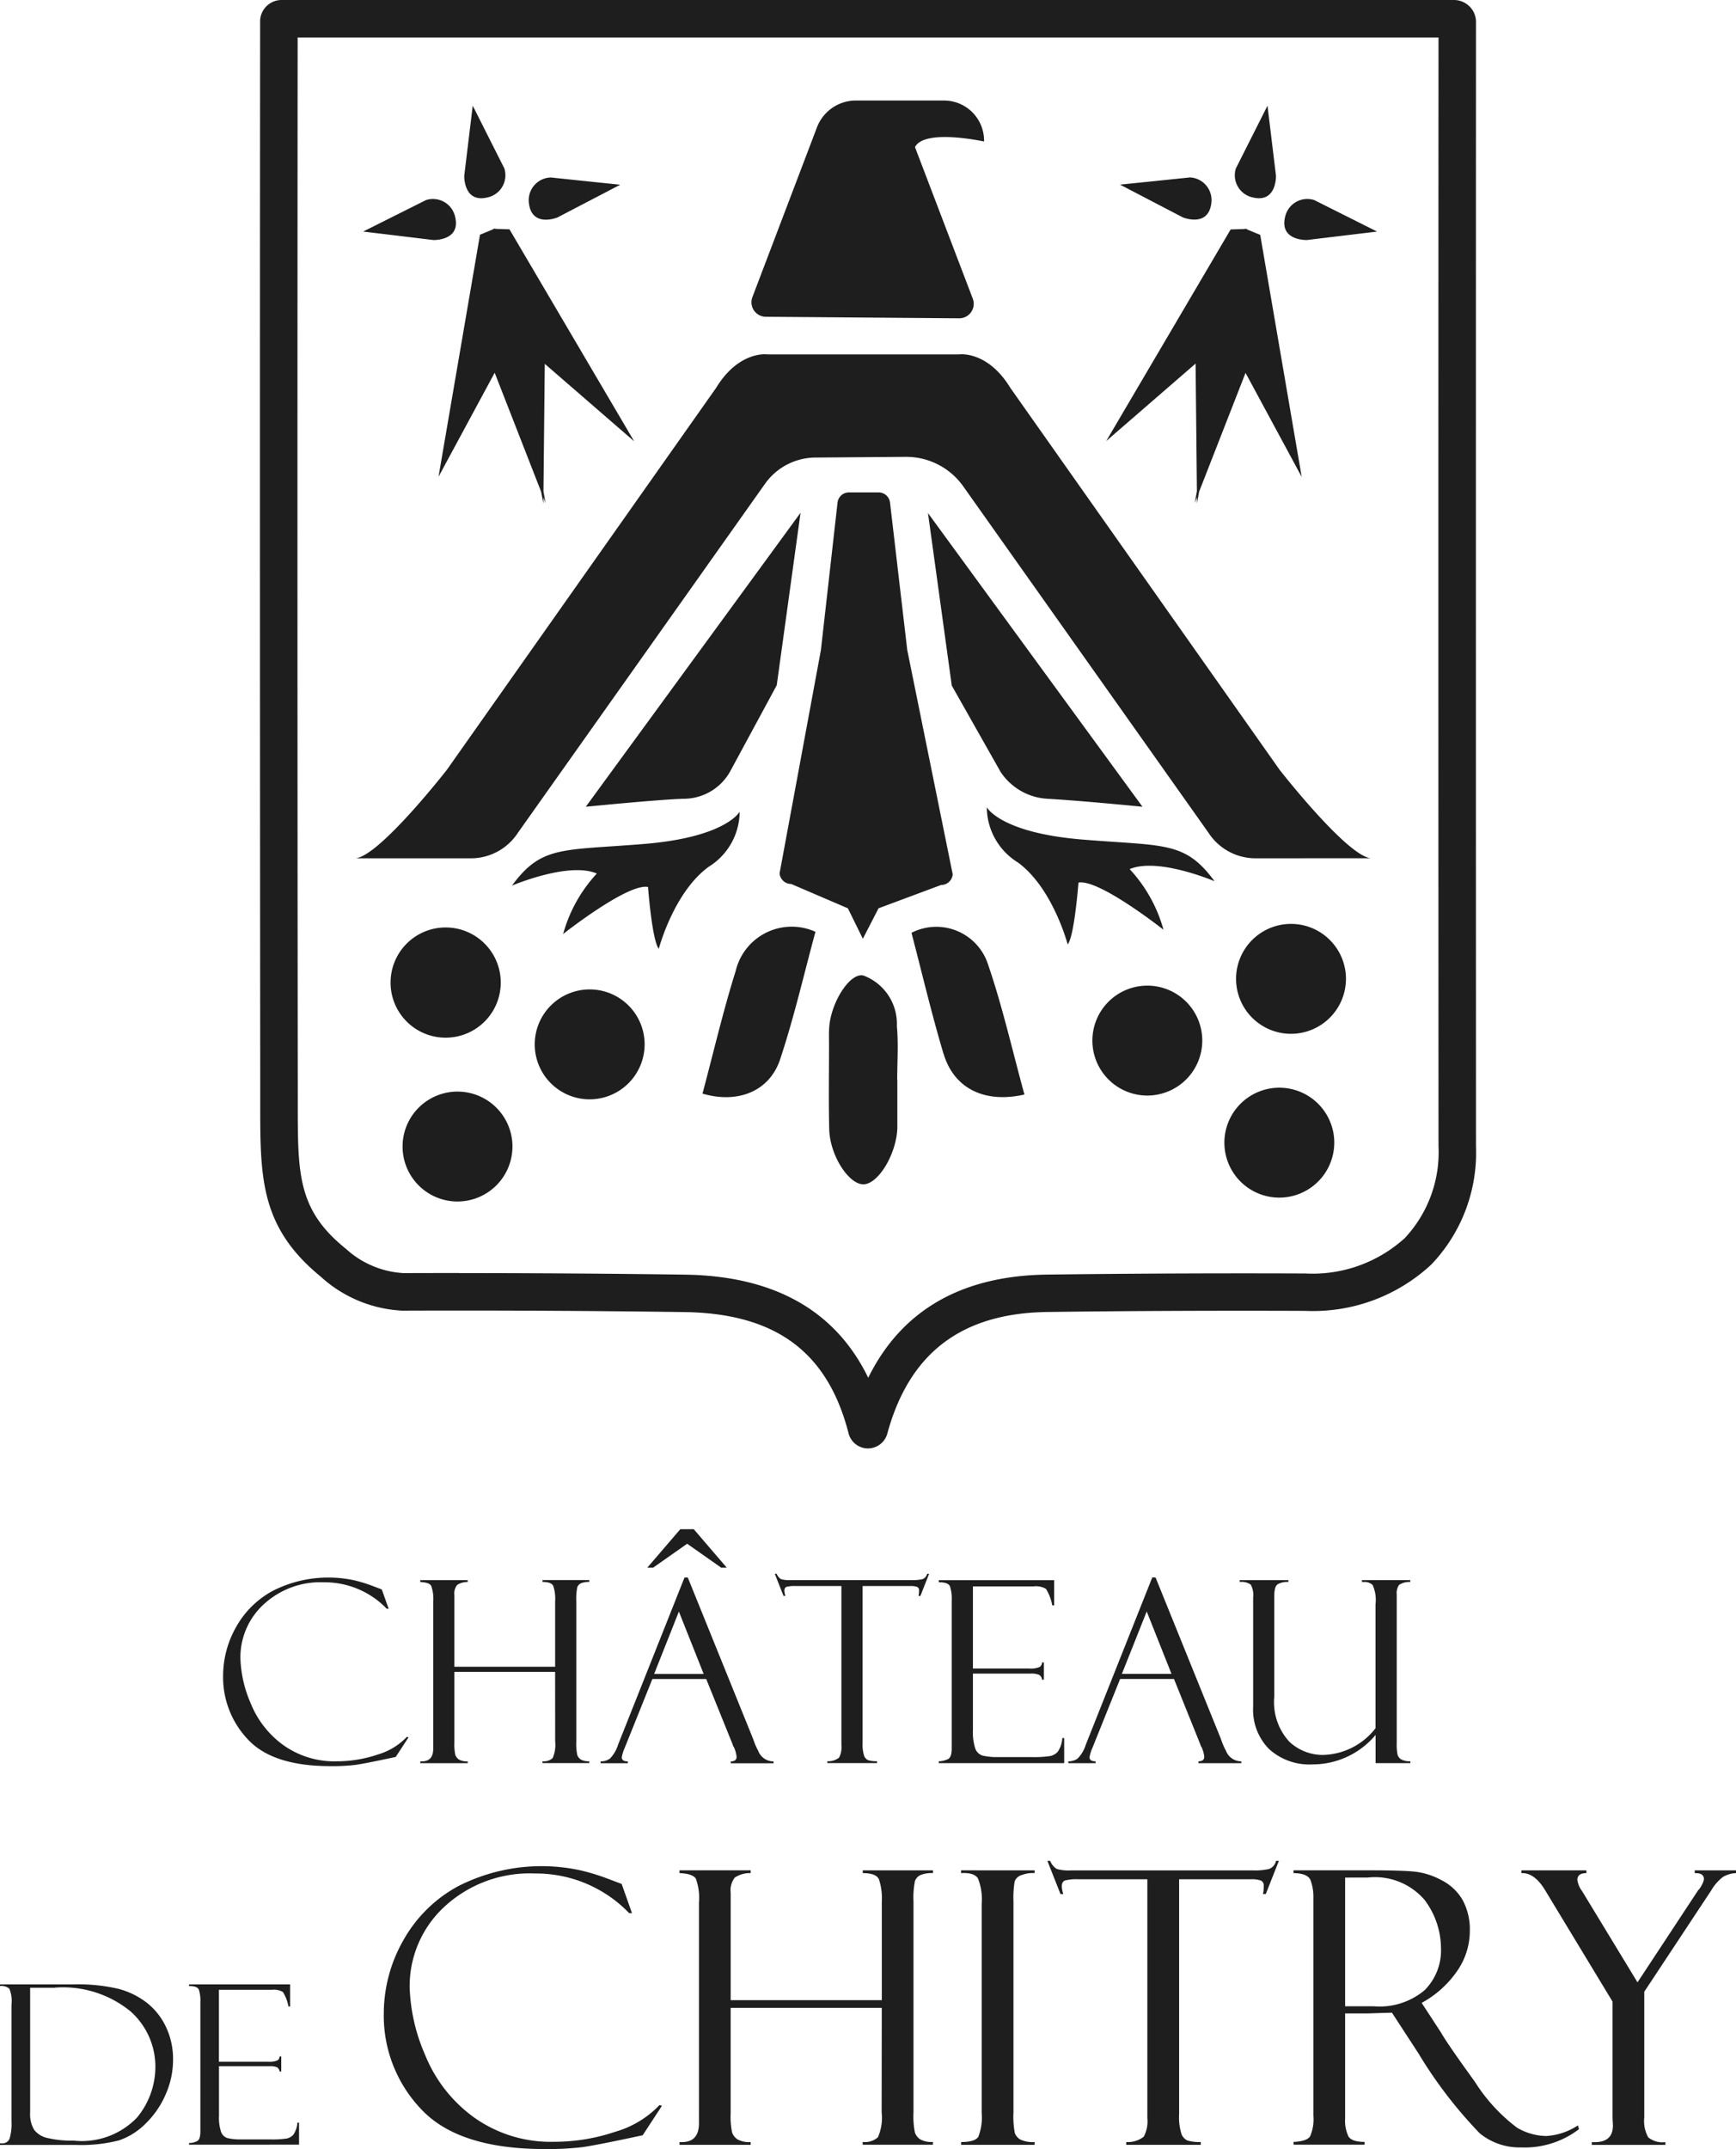 <svg id="logo-menu" xmlns="http://www.w3.org/2000/svg" xmlns:xlink="http://www.w3.org/1999/xlink" width="92.732" height="114.771" viewBox="0 0 92.732 114.771">
  <defs>
    <clipPath id="clip-path">
      <rect id="Rectangle_41" data-name="Rectangle 41" width="92.732" height="114.771" fill="#1e1e1e"/>
    </clipPath>
    <clipPath id="clip-path-2">
      <rect id="Rectangle_49" data-name="Rectangle 49" width="64.963" height="77.353" fill="#1e1e1e"/>
    </clipPath>
  </defs>
  <g id="Groupe_48" data-name="Groupe 48">
    <g id="Groupe_47" data-name="Groupe 47" clip-path="url(#clip-path)">
      <path id="Tracé_74" data-name="Tracé 74" d="M43.469,248.63l.366,1.035h-.1a4.6,4.6,0,0,0-3.351-1.413,4.466,4.466,0,0,0-3.234,1.188,3.841,3.841,0,0,0-1.233,2.873,6.5,6.5,0,0,0,.549,2.4,5.094,5.094,0,0,0,1.733,2.226,4.7,4.7,0,0,0,2.867.873,6.792,6.792,0,0,0,2.165-.355,3.522,3.522,0,0,0,1.58-.952l.087.026-.685,1.048q-1.663.358-2.159.425a10.5,10.5,0,0,1-1.327.066q-3.08,0-4.407-1.423a4.821,4.821,0,0,1-1.327-3.407,5.269,5.269,0,0,1,.682-2.578,4.912,4.912,0,0,1,1.966-1.951,6.542,6.542,0,0,1,4.36-.564,7.826,7.826,0,0,1,1,.309l.439.166a.072.072,0,0,1,.027.013" transform="translate(-23.075 -163.751)" fill="#1e1e1e"/>
      <path id="Tracé_75" data-name="Tracé 75" d="M73.116,253.319H67.735v3.757a2.709,2.709,0,0,0,.05.675.5.5,0,0,0,.186.246.84.84,0,0,0,.475.1v.1H65.912v-.1q.692.046.692-.67V249.57a2,2,0,0,0-.11-.849q-.11-.179-.582-.2v-.1h2.534v.1a.963.963,0,0,0-.565.159.739.739,0,0,0-.146.544v3.822h5.382v-3.5a2.139,2.139,0,0,0-.1-.813q-.1-.216-.575-.216v-.1h2.5v.1a1.066,1.066,0,0,0-.442.07.372.372,0,0,0-.2.215,3,3,0,0,0-.053.743v7.5a2.83,2.83,0,0,0,.053.719.5.5,0,0,0,.185.235.823.823,0,0,0,.455.093v.1h-2.5v-.1a.687.687,0,0,0,.542-.166,1.736,1.736,0,0,0,.136-.894Z" transform="translate(-43.463 -164.035)" fill="#1e1e1e"/>
      <path id="Tracé_76" data-name="Tracé 76" d="M99.836,248.4H96.96l-1.483,3.689a2.141,2.141,0,0,0-.153.491q0,.219.326.219v.1H94.193v-.1a.823.823,0,0,0,.492-.143,1.8,1.8,0,0,0,.439-.74l3.552-8.936h.176l3.494,8.631a3.713,3.713,0,0,0,.269.628.869.869,0,0,0,.819.561v.1h-2.288v-.1q.313,0,.313-.246a1.6,1.6,0,0,0-.153-.531.221.221,0,0,1-.047-.086c-.009-.044-.016-.066-.02-.066Zm-.664-8,1.759,2.05h-.3l-1.813-1.274-1.813,1.274h-.313l1.759-2.05Zm-2.118,7.729H99.7l-1.324-3.331Z" transform="translate(-62.112 -158.734)" fill="#1e1e1e"/>
      <path id="Tracé_77" data-name="Tracé 77" d="M129.76,247.426l-.466,1.181h-.1a1.224,1.224,0,0,0,.027-.286.186.186,0,0,0-.11-.2,1.024,1.024,0,0,0-.348-.043h-2.556v8.36a1.99,1.99,0,0,0,.083.706.4.4,0,0,0,.226.239,1.537,1.537,0,0,0,.463.05v.1h-2.654v-.1a.909.909,0,0,0,.625-.192,1.171,1.171,0,0,0,.126-.663v-8.5h-2.449a1.678,1.678,0,0,0-.485.043c-.075.029-.113.1-.113.215a1.039,1.039,0,0,0,.053.266h-.1l-.466-1.181h.1a.585.585,0,0,0,.236.289,1.573,1.573,0,0,0,.5.05h6.5a2.2,2.2,0,0,0,.555-.05.4.4,0,0,0,.249-.289Z" transform="translate(-80.13 -163.377)" fill="#1e1e1e"/>
      <path id="Tracé_78" data-name="Tracé 78" d="M147.24,248.536v-.113h6.16v1.347h-.1a2.534,2.534,0,0,0-.336-.883,1.071,1.071,0,0,0-.669-.132h-3.233v4.385h3a1.187,1.187,0,0,0,.565-.083.292.292,0,0,0,.126-.242h.1v.922h-.1a.336.336,0,0,0-.156-.259,1.068,1.068,0,0,0-.455-.067h-3.08v3.019a2.773,2.773,0,0,0,.126.985.6.6,0,0,0,.4.378,3.378,3.378,0,0,0,.834.076h1.727a5.831,5.831,0,0,0,1.053-.056.776.776,0,0,0,.389-.224,1.479,1.479,0,0,0,.246-.735h.1v1.34h-6.7v-.1a1.124,1.124,0,0,0,.516-.129q.176-.109.176-.567v-7.89a2.14,2.14,0,0,0-.093-.756q-.093-.219-.6-.219" transform="translate(-97.091 -164.035)" fill="#1e1e1e"/>
      <path id="Tracé_79" data-name="Tracé 79" d="M173.195,253.413h-2.876l-1.483,3.689a2.142,2.142,0,0,0-.153.491q0,.219.326.219v.1h-1.457v-.1a.823.823,0,0,0,.492-.143,1.8,1.8,0,0,0,.439-.74l3.552-8.936h.176l3.494,8.631a3.712,3.712,0,0,0,.269.628.869.869,0,0,0,.819.561v.1H174.5v-.1q.313,0,.313-.246a1.6,1.6,0,0,0-.153-.531.221.221,0,0,1-.047-.086c-.009-.044-.016-.066-.02-.066Zm-2.782-.272h2.65l-1.324-3.331Z" transform="translate(-110.485 -163.751)" fill="#1e1e1e"/>
      <path id="Tracé_80" data-name="Tracé 80" d="M203.561,258.195H201.7v-1.506a4.394,4.394,0,0,1-3.376,1.572,3.2,3.2,0,0,1-2.31-.816,2.973,2.973,0,0,1-.854-2.256v-5.852a1.144,1.144,0,0,0-.127-.674.83.83,0,0,0-.592-.143v-.1h2.6v.1a.986.986,0,0,0-.582.129q-.17.129-.17.614v5.367a3.127,3.127,0,0,0,.79,2.405,2.6,2.6,0,0,0,1.8.72,3.645,3.645,0,0,0,2.817-1.426v-6.615a1.953,1.953,0,0,0-.153-1.032.631.631,0,0,0-.479-.163h-.093v-.1h2.581v.1a.967.967,0,0,0-.6.159.76.76,0,0,0-.123.5v7.956a2.53,2.53,0,0,0,.047.617.458.458,0,0,0,.189.242.925.925,0,0,0,.489.1Z" transform="translate(-128.22 -164.035)" fill="#1e1e1e"/>
      <path id="Tracé_81" data-name="Tracé 81" d="M0,312.055v-.087H3.943a9.48,9.48,0,0,1,2.377.236,4.223,4.223,0,0,1,1.519.742,3.582,3.582,0,0,1,1.027,1.294A4.008,4.008,0,0,1,9.244,316a4.57,4.57,0,0,1-.394,1.841A4.814,4.814,0,0,1,7.78,319.4a3.693,3.693,0,0,1-1.426.9,8.158,8.158,0,0,1-2.318.241H0v-.087H.1a.4.4,0,0,0,.414-.253,2.855,2.855,0,0,0,.1-.916v-6.237A1.7,1.7,0,0,0,.5,312.2a.639.639,0,0,0-.5-.145m2.928.093H1.61V318.8a1.644,1.644,0,0,0,.213.933,1.232,1.232,0,0,0,.726.442,5.582,5.582,0,0,0,1.382.137,4.088,4.088,0,0,0,3.392-1.236,4.256,4.256,0,0,0,.977-2.7A3.946,3.946,0,0,0,6.961,313.4a5.7,5.7,0,0,0-4.033-1.257" transform="translate(0 -205.994)" fill="#1e1e1e"/>
      <path id="Tracé_82" data-name="Tracé 82" d="M29.642,312.068v-.1h5.4v1.181h-.088a2.213,2.213,0,0,0-.295-.773.937.937,0,0,0-.586-.117H31.24V316.1h2.63a1.04,1.04,0,0,0,.5-.073.256.256,0,0,0,.111-.212h.088v.808h-.088a.3.3,0,0,0-.137-.227.942.942,0,0,0-.4-.058h-2.7v2.647a2.423,2.423,0,0,0,.111.863.53.53,0,0,0,.352.332,2.965,2.965,0,0,0,.731.067h1.514a5.17,5.17,0,0,0,.923-.049.68.68,0,0,0,.341-.2,1.3,1.3,0,0,0,.216-.644h.088v1.175H29.642v-.087a.981.981,0,0,0,.452-.113q.154-.1.155-.5v-6.917a1.871,1.871,0,0,0-.082-.663q-.082-.192-.525-.192" transform="translate(-19.546 -205.995)" fill="#1e1e1e"/>
      <path id="Tracé_83" data-name="Tracé 83" d="M72.9,294.349l.549,1.552H73.3a6.9,6.9,0,0,0-5.026-2.12,6.7,6.7,0,0,0-4.852,1.781,5.765,5.765,0,0,0-1.85,4.309,9.749,9.749,0,0,0,.823,3.593A7.638,7.638,0,0,0,65,306.8a7.049,7.049,0,0,0,4.3,1.309,10.174,10.174,0,0,0,3.248-.533,5.285,5.285,0,0,0,2.37-1.428l.13.04-1.028,1.572q-2.495.538-3.238.637a15.729,15.729,0,0,1-1.99.1q-4.62,0-6.611-2.135a7.23,7.23,0,0,1-1.991-5.11,7.9,7.9,0,0,1,1.023-3.866,7.374,7.374,0,0,1,2.948-2.926,9.808,9.808,0,0,1,6.541-.846,11.76,11.76,0,0,1,1.5.463l.659.249a.117.117,0,0,1,.04.02" transform="translate(-39.689 -193.729)" fill="#1e1e1e"/>
      <path id="Tracé_84" data-name="Tracé 84" d="M117.372,301.383H109.3v5.635a4.073,4.073,0,0,0,.075,1.014.749.749,0,0,0,.279.368,1.26,1.26,0,0,0,.714.149v.149h-3.8v-.149q1.038.069,1.038-1V295.759a3,3,0,0,0-.165-1.273q-.165-.268-.873-.3v-.149h3.8v.149a1.449,1.449,0,0,0-.848.239,1.113,1.113,0,0,0-.219.816v5.732h8.072V295.73a3.21,3.21,0,0,0-.155-1.219q-.155-.324-.863-.324v-.149h3.752v.149a1.6,1.6,0,0,0-.662.1.558.558,0,0,0-.3.323,4.513,4.513,0,0,0-.079,1.114v11.248a4.25,4.25,0,0,0,.079,1.079.742.742,0,0,0,.277.353,1.235,1.235,0,0,0,.682.139v.149h-3.752v-.149a1.027,1.027,0,0,0,.813-.249,2.6,2.6,0,0,0,.2-1.341Z" transform="translate(-70.27 -194.155)" fill="#1e1e1e"/>
      <path id="Tracé_85" data-name="Tracé 85" d="M154.666,294.038v.149a1.536,1.536,0,0,0-.644.09.575.575,0,0,0-.419.348,5.282,5.282,0,0,0-.065,1.084v11.248a4.666,4.666,0,0,0,.075,1.119.67.67,0,0,0,.29.338,1.541,1.541,0,0,0,.763.135v.149h-3.922v-.149q.739,0,.918-.283a2.876,2.876,0,0,0,.179-1.288V295.838a3.012,3.012,0,0,0-.2-1.368q-.2-.323-.9-.284v-.149Z" transform="translate(-99.402 -194.155)" fill="#1e1e1e"/>
      <path id="Tracé_86" data-name="Tracé 86" d="M176.643,292.544l-.7,1.771h-.15a1.833,1.833,0,0,0,.04-.428.279.279,0,0,0-.164-.293,1.54,1.54,0,0,0-.523-.065h-3.833v12.54a3,3,0,0,0,.125,1.06.6.6,0,0,0,.339.358,2.3,2.3,0,0,0,.693.075v.149h-3.982v-.149a1.361,1.361,0,0,0,.938-.288,1.751,1.751,0,0,0,.19-.994v-12.75h-3.674a2.521,2.521,0,0,0-.727.065q-.169.065-.169.323a1.574,1.574,0,0,0,.08.4h-.15l-.7-1.771h.15a.874.874,0,0,0,.354.433,2.341,2.341,0,0,0,.752.075h9.752a3.261,3.261,0,0,0,.832-.075.6.6,0,0,0,.374-.433Z" transform="translate(-108.328 -193.169)" fill="#1e1e1e"/>
      <path id="Tracé_87" data-name="Tracé 87" d="M202.864,294.186v-.149h4.171q1.587,0,2.295.07a3.925,3.925,0,0,1,1.452.463,2.7,2.7,0,0,1,1.123,1.065,3.311,3.311,0,0,1,.379,1.648,3.776,3.776,0,0,1-.673,2.126,5.481,5.481,0,0,1-1.9,1.708l1.038,1.591q.339.6,1.8,2.615a9.2,9.2,0,0,0,2.26,2.461,3.186,3.186,0,0,0,1.547.443,3.436,3.436,0,0,0,1.7-.567l.06.2a4.764,4.764,0,0,1-3.11.975,3.345,3.345,0,0,1-2.193-.753,23.762,23.762,0,0,1-3.193-4.135.057.057,0,0,1-.02-.04l-1.477-2.267-1.31.04h-1.19v5.6a1.963,1.963,0,0,0,.178.969q.178.292.86.293v.149h-3.792v-.149q.709-.03.883-.3a2.261,2.261,0,0,0,.175-1.094V295.509a2.538,2.538,0,0,0-.15-.939q-.15-.374-.908-.383m2.754.239V301.3h1.54a3.739,3.739,0,0,0,2.7-.856,3,3,0,0,0,.88-2.249,4.331,4.331,0,0,0-.865-2.563,3.494,3.494,0,0,0-3.044-1.209Z" transform="translate(-133.77 -194.155)" fill="#1e1e1e"/>
      <path id="Tracé_88" data-name="Tracé 88" d="M247.867,294.038h2.205v.149a1.48,1.48,0,0,0-.689.2,2.392,2.392,0,0,0-.619.7l-3.592,5.435v6.71a1.811,1.811,0,0,0,.212,1.067,1.2,1.2,0,0,0,.916.253v.149h-3.931v-.149q1.128.07,1.128-.885l-.02-.418v-6.2l-3.6-5.946q-.569-.946-1.267-.916v-.149h3.472v.149q-.485,0-.485.368a1.319,1.319,0,0,0,.249.586l2.965,4.879,3.238-4.916a1.05,1.05,0,0,0,.2-.293.835.835,0,0,0,.11-.294q0-.328-.429-.328h-.06Z" transform="translate(-157.34 -194.155)" fill="#1e1e1e"/>
    </g>
  </g>
  <g id="Groupe_70" data-name="Groupe 70" transform="translate(13.885)">
    <g id="Groupe_69" data-name="Groupe 69" clip-path="url(#clip-path-2)">
      <path id="Tracé_99" data-name="Tracé 99" d="M32.481,77.353a1.074,1.074,0,0,1-1.03-.777c-1.114-4.379-3.9-6.438-8.786-6.506-4.978-.068-10.032-.094-15.02-.076H7.59a6.97,6.97,0,0,1-4.337-1.811C.01,65.529.013,62.9.016,58.918v-.705C0,39.235-.006,20.057.01,1.206A1.148,1.148,0,0,1,.99.012,1.205,1.205,0,0,1,1.218,0H63.781a1.182,1.182,0,0,1,.824.336,1.161,1.161,0,0,1,.353.826v.011c-.007,20.169-.005,40.371,0,60.044a8.654,8.654,0,0,1-2.386,6.314,9.276,9.276,0,0,1-6.724,2.475h-.047c-4.552-.018-9.166,0-13.714.059-4.6.056-7.4,2.183-8.576,6.5l-.019.063a1.073,1.073,0,0,1-1.015.723M10.653,67.989c4.014,0,8.051.027,12.04.082,4.773.066,8.059,1.917,9.8,5.509,1.772-3.6,4.981-5.456,9.569-5.512,4.56-.057,9.185-.078,13.747-.059h.039a7.326,7.326,0,0,0,5.308-1.891,6.712,6.712,0,0,0,1.8-4.9c-.009-19.4-.01-39.323,0-59.217H2.014C2,20.595,2,39.5,2.021,58.21v.71c0,3.776-.005,5.671,2.518,7.728l0,.005.052.036a4.964,4.964,0,0,0,3.079,1.3q1.49-.005,2.986-.005M63.775,2h0ZM1.029,1.99A.876.876,0,0,0,1.157,2ZM2,1.022l.009.125A.8.8,0,0,0,2,1.022" transform="translate(0 0)" fill="#1e1e1e"/>
      <path id="Tracé_100" data-name="Tracé 100" d="M62.327,19.735l1.688-3.349.453,3.739s.049,1.459-1.225,1.164a1.211,1.211,0,0,1-.917-1.554m-2.448.482a1.213,1.213,0,0,1,1.133,1.4c-.173,1.292-1.525.731-1.525.731l-3.347-1.745Zm2.169,2.778.758-.023,0-.026.058.024.063,0,0,.026.7.289,2.216,12.926-3-5.556L60.362,37l-.115.627,0-.325-.118.3.115-.627-.07-6.816-4.776,4.139ZM36.5,26.61l3.448-9.066a2.227,2.227,0,0,1,2.083-1.434h4.7a2.142,2.142,0,0,1,2.144,2.139v.05s-3.192-.7-3.69.3l3.087,8.093a.774.774,0,0,1-.731,1.049l-10.317-.082A.774.774,0,0,1,36.5,26.61M25.7,20.217l3.738.391-3.347,1.745s-1.351.561-1.525-.731a1.213,1.213,0,0,1,1.134-1.4m4.485,14.089-4.776-4.139-.07,6.816.115.627-.118-.3,0,.325L25.214,37l-2.481-6.352-3,5.556,2.216-12.926.7-.289-.005-.026.063,0,.058-.024,0,.026.758.023ZM21.108,20.125l.453-3.739,1.688,3.349a1.211,1.211,0,0,1-.916,1.554c-1.274.295-1.225-1.164-1.225-1.164m-2.041,1.3a1.215,1.215,0,0,1,1.558.914c.3,1.27-1.167,1.221-1.167,1.221l-3.749-.452Zm1.673,53.482a2.935,2.935,0,1,1,2.943-2.935,2.939,2.939,0,0,1-2.943,2.935M17.172,63.223a2.943,2.943,0,1,1,2.943,2.935,2.939,2.939,0,0,1-2.943-2.935M27.8,69.451a2.935,2.935,0,1,1,2.943-2.935A2.939,2.939,0,0,1,27.8,69.451m3.7-8.041c-.36-.431-.576-3.3-.576-3.3-1.08-.215-4.534,2.512-4.534,2.512a7.788,7.788,0,0,1,1.8-3.23c-1.511-.646-4.534.646-4.534.646,1.583-2.153,2.663-1.866,7.053-2.225s5.11-1.723,5.11-1.723a3.481,3.481,0,0,1-1.656,2.943C32.29,58.4,31.5,61.41,31.5,61.41m-3.9-7.584,11.472-15.7L37.8,47.338l-2.5,4.622a2.842,2.842,0,0,1-2.5,1.439c-1.378.047-5.2.427-5.2.427M37.982,67.313c-.566,1.7-2.241,2.388-4.148,1.833.6-2.248,1.106-4.426,1.774-6.553a3.076,3.076,0,0,1,4.26-2.089c-.614,2.258-1.142,4.569-1.886,6.808m.591-9.362a.622.622,0,0,1-.621-.57L40.16,45.455l.888-7.874a.612.612,0,0,1,.608-.542h1.587a.612.612,0,0,1,.608.54l.921,7.877L47.2,57.434a.621.621,0,0,1-.621.57l-3.341,1.245L42.4,60.876l-.8-1.627Zm7.306-19.807L57.337,53.826s-3.11-.312-5.082-.427a3.209,3.209,0,0,1-2.5-1.439l-2.605-4.605ZM44.242,68.412q0,1.1,0,2.192c0,.137,0,.274,0,.411-.065,1.384-1.016,2.951-1.8,2.974s-1.8-1.533-1.838-2.931c-.039-1.506-.011-3.014-.011-4.52,0-.32-.013-.64.012-.958.106-1.352,1.139-2.955,1.851-2.732a2.755,2.755,0,0,1,1.761,2.69c.09.95.018,1.916.018,2.875h.011m2.461-1.4c-.638-2.138-1.148-4.314-1.709-6.455a2.905,2.905,0,0,1,4.1,1.721c.763,2.231,1.283,4.545,1.933,6.915-2.153.488-3.771-.339-4.32-2.181m10.877,2.236a2.935,2.935,0,1,1,2.943-2.935,2.939,2.939,0,0,1-2.943,2.935m-.929-12.085a7.787,7.787,0,0,1,1.8,3.23S55,57.661,53.917,57.877c0,0-.216,2.871-.576,3.3,0,0-.792-3.015-2.663-4.379a3.482,3.482,0,0,1-1.656-2.943s.72,1.364,5.11,1.723,5.47.072,7.053,2.225c0,0-3.023-1.292-4.534-.646M64.639,74.7a2.935,2.935,0,1,1,2.943-2.935A2.939,2.939,0,0,1,64.639,74.7m.624-8.748a2.935,2.935,0,1,1,2.943-2.935,2.939,2.939,0,0,1-2.943,2.935m-1.81-9.374a3,3,0,0,1-2.591-1.364l-13.1-18.5a3.733,3.733,0,0,0-3.075-1.574l-4.825.037a3.323,3.323,0,0,0-2.687,1.4l-13.2,18.638a3,3,0,0,1-2.591,1.364H15.309c1.3-.143,4.871-4.727,4.871-4.727L34.557,31.463c1.224-2.01,2.735-1.795,2.735-1.795H47.548s1.511-.215,2.735,1.795L64.66,51.85s3.576,4.584,4.872,4.727ZM66.119,23.56s-1.463.049-1.167-1.221a1.215,1.215,0,0,1,1.558-.914l3.358,1.684Z" transform="translate(-10.194 -10.742)" fill="#1e1e1e"/>
    </g>
  </g>
</svg>

